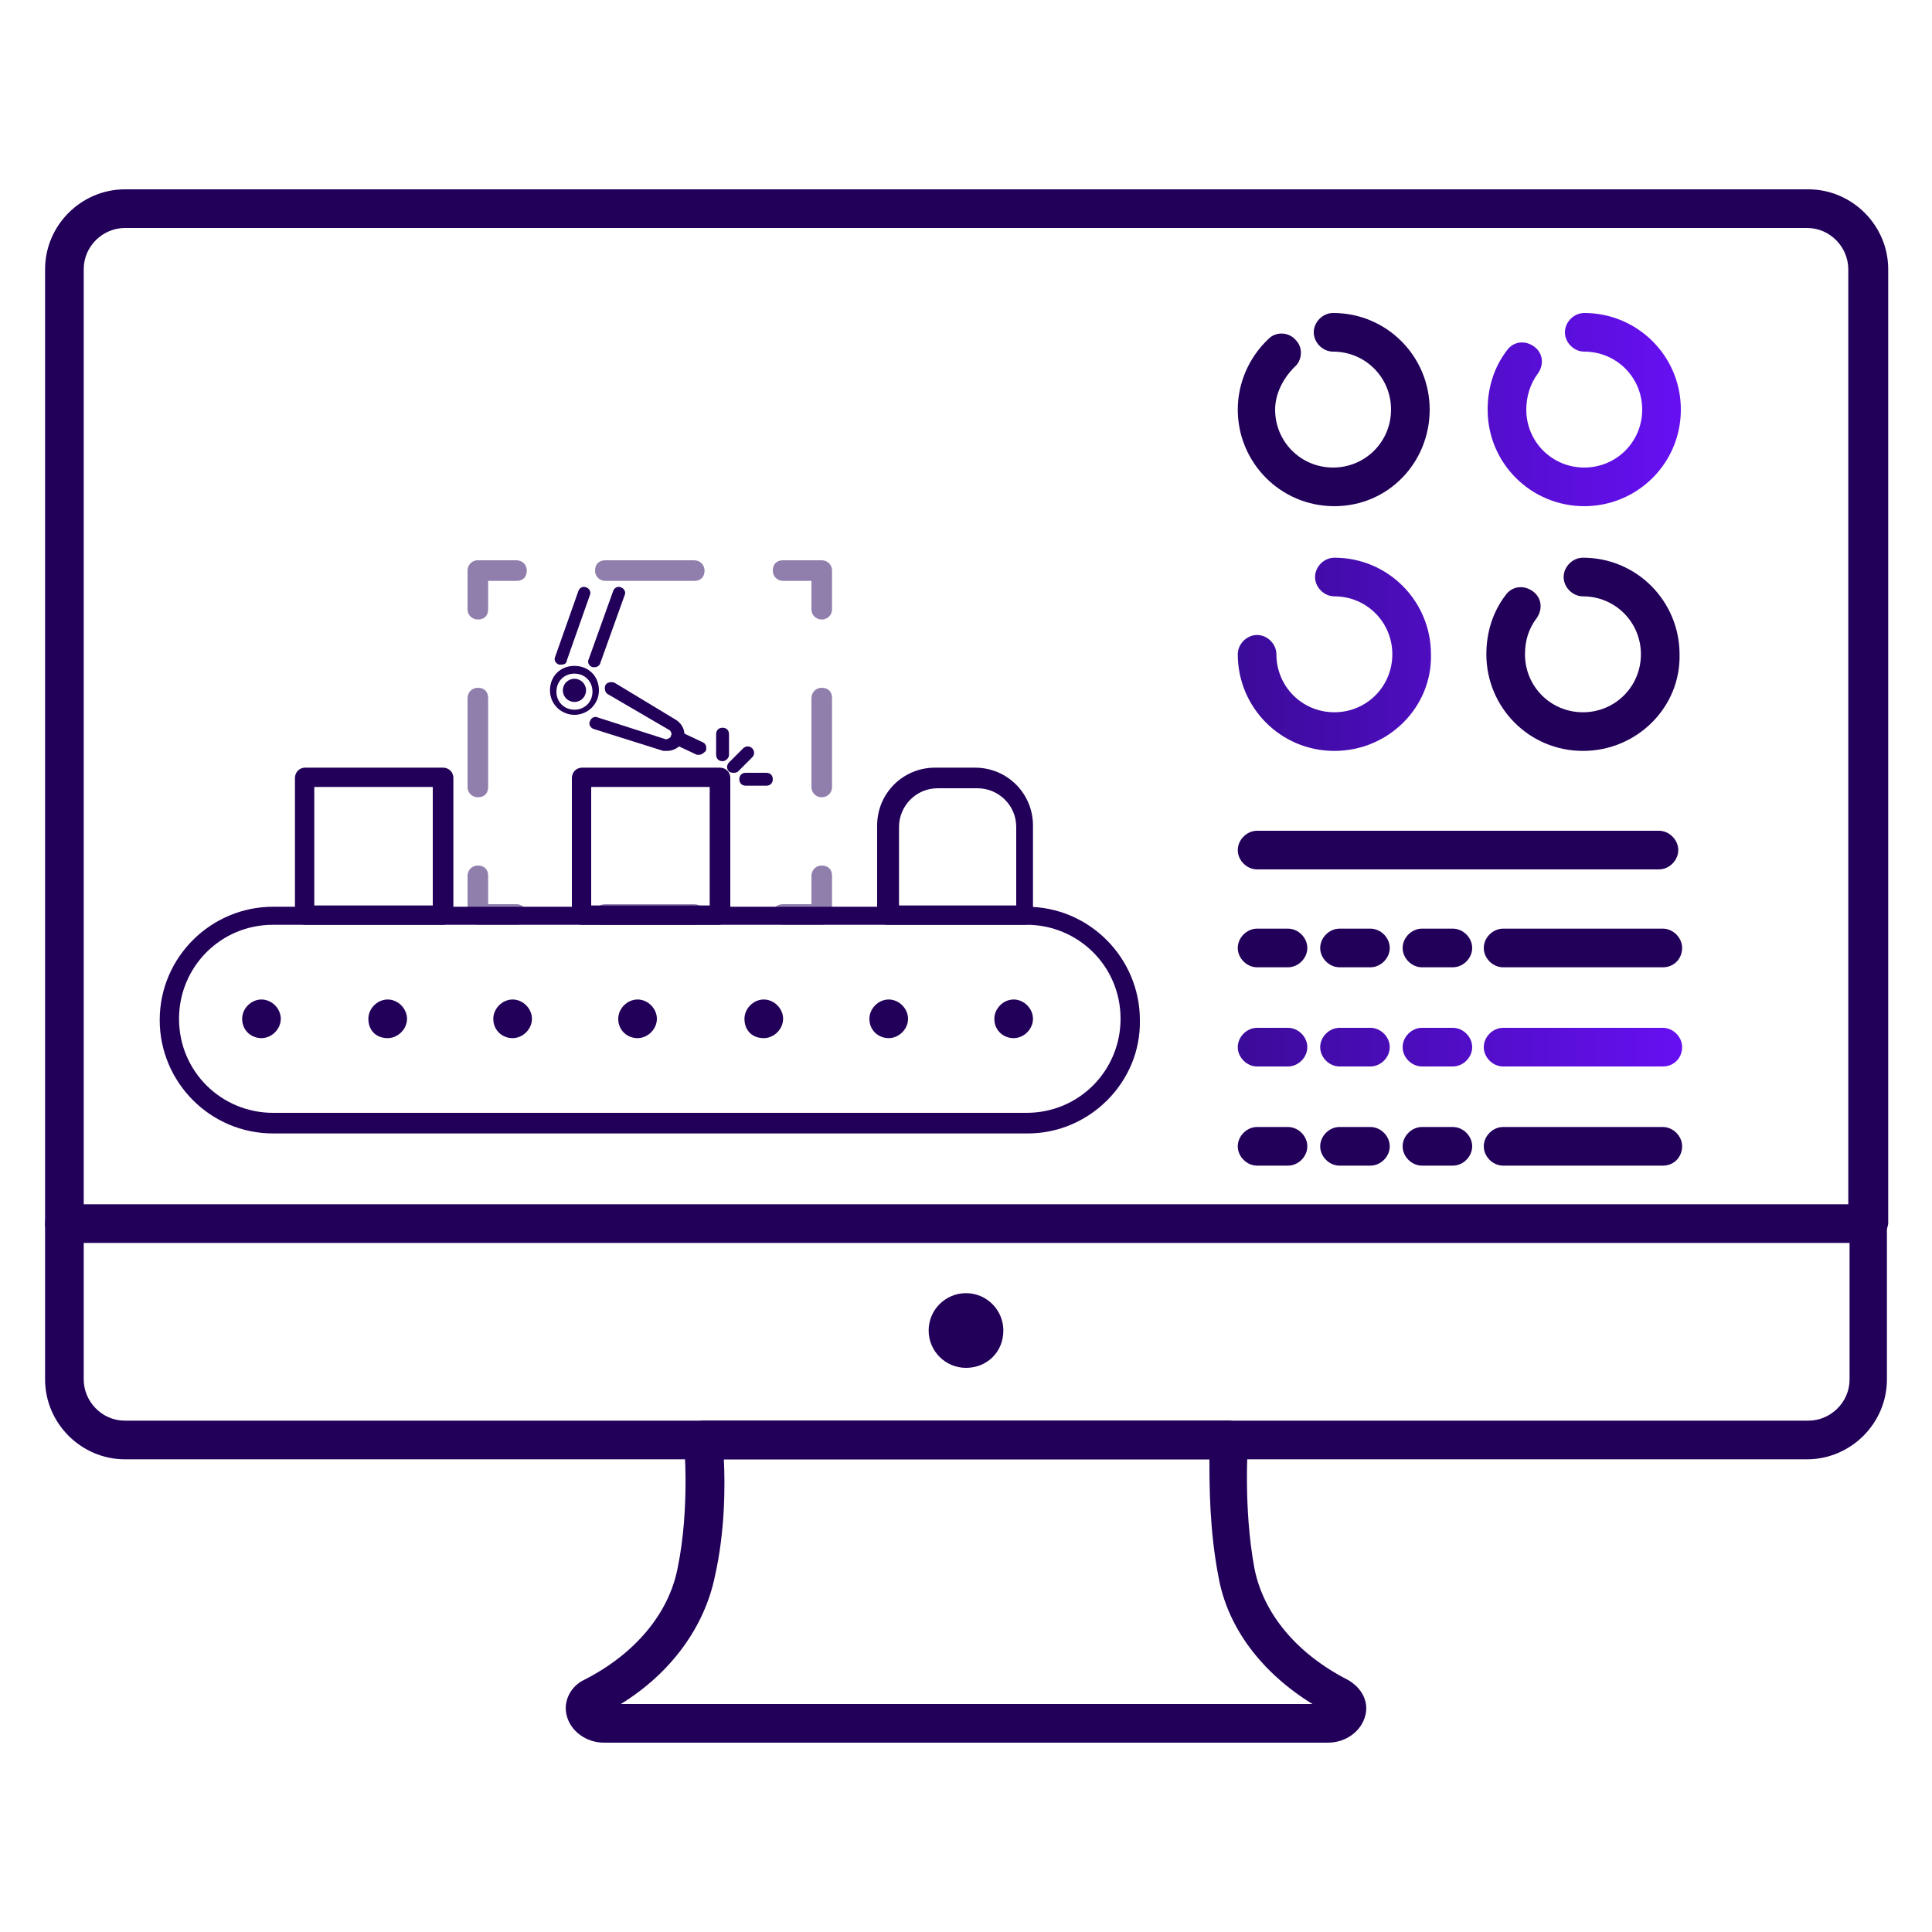 <svg xmlns="http://www.w3.org/2000/svg" xmlns:xlink="http://www.w3.org/1999/xlink" id="Layer_1" x="0px" y="0px" viewBox="0 0 150 150" style="enable-background:new 0 0 150 150;" xml:space="preserve"><style type="text/css">	.st0{fill:#22005A;}	.st1{opacity:0.5;}	.st2{fill:url(#SVGID_1_);}	.st3{fill:url(#SVGID_00000143607559710498254950000003864440167753254052_);}	.st4{fill:url(#SVGID_00000131343073928478186840000013079422387597127813_);}	.st5{fill:url(#SVGID_00000049924259516235406260000005386790632838702250_);}	.st6{fill:url(#SVGID_00000116917853682835125600000003128554336066181813_);}	.st7{fill:url(#SVGID_00000165203447667148402070000008372870321080079784_);}	.st8{fill:url(#SVGID_00000157998362968802770940000002048928049349528744_);}	.st9{fill:url(#SVGID_00000039850097809313379880000001848621806178314929_);}	.st10{fill:url(#SVGID_00000145745837415357043880000018086885326380125057_);}	.st11{fill:url(#SVGID_00000011734248565265337460000008309445360120632479_);}	.st12{fill:url(#SVGID_00000165948725143403771280000013450047090428920200_);}	.st13{fill:url(#SVGID_00000056398516563918275640000013208206794589173410_);}	.st14{fill:url(#SVGID_00000114773499292558561310000003826667331945419430_);}	.st15{fill:url(#SVGID_00000155133354650698455380000009756741245177531280_);}	.st16{fill:url(#SVGID_00000123404370846359755230000005109653420234417838_);}	.st17{fill:#3B0B99;}	.st18{fill:url(#SVGID_00000177456859235532238700000017742350328563629444_);}	.st19{opacity:0.7;}	.st20{fill:#06033E;}	.st21{fill:url(#SVGID_00000091716572067341652890000005654781795900606373_);}	.st22{fill:url(#SVGID_00000054985773516095849440000016842980951424603795_);}	.st23{fill:url(#SVGID_00000072275109139635392810000014857633135044843694_);}	.st24{fill:url(#SVGID_00000075868526157190178370000008141188280960298670_);}	.st25{fill:url(#SVGID_00000092435353473131208480000007465781008755889797_);}	.st26{fill:url(#SVGID_00000173144363150002057760000011633347503609389240_);}	.st27{opacity:0.3;fill:#06033E;}	.st28{fill:#F8359E;}	.st29{fill:url(#SVGID_00000176726688183281422040000007438956606384127150_);}	.st30{fill:url(#SVGID_00000134233774824807797230000008556436010718271627_);}	.st31{fill:url(#SVGID_00000117664199826763270140000008587210602676691129_);}	.st32{fill:url(#SVGID_00000092458140930514649530000002164970683085358772_);}	.st33{fill:url(#SVGID_00000004530337641774119030000008608233955062796959_);}	.st34{fill:url(#SVGID_00000165939441675458774590000014414520258933188509_);}	.st35{fill:url(#SVGID_00000146481507196453039080000013773977496923314817_);}	.st36{fill:url(#SVGID_00000023240142611374603940000010950462630424366738_);}	.st37{fill:#E8975B;}	.st38{opacity:0.4;fill:#06033E;}	.st39{fill:url(#SVGID_00000155859761152612655080000017615668310630993809_);}	.st40{fill:url(#SVGID_00000067228363530319597210000004297560626221711775_);}	.st41{fill:url(#SVGID_00000158722068089593575110000001070832205933470092_);}	.st42{fill:url(#SVGID_00000028284720040838907710000006859977838314627482_);}	.st43{fill:url(#SVGID_00000122694376086555312320000013536383916028292518_);}	.st44{fill:url(#SVGID_00000144312086873950204440000002716535021020219315_);}	.st45{fill:url(#SVGID_00000147920504563536881640000014380420284541286795_);}	.st46{fill:url(#SVGID_00000169541156133788977230000006487297996246732448_);}</style><g>	<g>		<path class="st0" d="M103.1,135.3H46.9c-1.4,0-2.6-0.9-2.9-2.1c-0.3-1.1,0.3-2.3,1.4-2.8c3.9-2,6.5-5.1,7.2-8.6   c1-4.8,0.5-9.9,0.5-9.9c0-0.4,0.1-0.8,0.4-1.1c0.3-0.3,0.7-0.5,1.1-0.5h40.8c0.4,0,0.8,0.2,1.1,0.5c0.3,0.3,0.4,0.7,0.4,1.1   c0,0-0.4,5.1,0.5,9.9c0.7,3.5,3.3,6.6,7.2,8.6c1.1,0.6,1.7,1.7,1.4,2.8C105.7,134.4,104.5,135.3,103.1,135.3z M48.2,132.3h53.7   c-3.9-2.4-6.6-5.9-7.3-9.9c-0.7-3.6-0.7-7.1-0.7-9.1H56.2c0.1,2,0.1,5.6-0.7,9.1C54.7,126.3,52.1,129.9,48.2,132.3z"></path>		<path class="st0" d="M75,106.2c-1.6,0-2.9-1.3-2.9-2.9c0-1.6,1.3-2.9,2.9-2.9s2.9,1.3,2.9,2.9C77.9,105,76.6,106.2,75,106.2z"></path>		<path class="st0" d="M145,96.5c-0.8,0-1.5-0.7-1.5-1.5V20.9c0-1.7-1.4-3.2-3.2-3.2H9.7c-1.7,0-3.2,1.4-3.2,3.2V95   c0,0.8-0.7,1.5-1.5,1.5S3.5,95.8,3.5,95V20.9c0-3.4,2.8-6.2,6.2-6.2h130.7c3.4,0,6.2,2.8,6.2,6.2V95   C146.5,95.8,145.8,96.5,145,96.5z"></path>		<path class="st0" d="M140.3,113.3H9.7c-3.4,0-6.2-2.8-6.2-6.2V95c0-0.8,0.7-1.5,1.5-1.5h140c0.8,0,1.5,0.7,1.5,1.5v12.1   C146.5,110.5,143.7,113.3,140.3,113.3z M6.5,96.5v10.6c0,1.7,1.4,3.2,3.2,3.2h130.7c1.7,0,3.2-1.4,3.2-3.2V96.5H6.5z"></path>		<g>			<path class="st0" d="M128.8,67.5H97.6c-0.8,0-1.5-0.7-1.5-1.5s0.7-1.5,1.5-1.5h31.2c0.8,0,1.5,0.7,1.5,1.5S129.6,67.5,128.8,67.5    z"></path>			<g>				<path class="st0" d="M100,75.1h-2.4c-0.8,0-1.5-0.7-1.5-1.5s0.7-1.5,1.5-1.5h2.4c0.8,0,1.5,0.7,1.5,1.5S100.8,75.1,100,75.1z"></path>				<path class="st0" d="M106.4,75.1H104c-0.8,0-1.5-0.7-1.5-1.5s0.7-1.5,1.5-1.5h2.4c0.8,0,1.5,0.7,1.5,1.5S107.2,75.1,106.4,75.1z     "></path>				<path class="st0" d="M112.8,75.1h-2.4c-0.8,0-1.5-0.7-1.5-1.5s0.7-1.5,1.5-1.5h2.4c0.8,0,1.5,0.7,1.5,1.5S113.6,75.1,112.8,75.1     z"></path>				<path class="st0" d="M129.1,75.1h-12.4c-0.8,0-1.5-0.7-1.5-1.5s0.7-1.5,1.5-1.5h12.4c0.8,0,1.5,0.7,1.5,1.5S130,75.1,129.1,75.1     z"></path>			</g>			<linearGradient id="SVGID_1_" gradientUnits="userSpaceOnUse" x1="96.095" y1="81.312" x2="130.641" y2="81.312">				<stop offset="0" style="stop-color:#3B0B99"></stop>				<stop offset="1" style="stop-color:#6610F2"></stop>			</linearGradient>			<path class="st2" d="M100,82.8h-2.4c-0.8,0-1.5-0.7-1.5-1.5s0.7-1.5,1.5-1.5h2.4c0.8,0,1.5,0.7,1.5,1.5S100.8,82.8,100,82.8z     M107.9,81.3c0-0.8-0.7-1.5-1.5-1.5H104c-0.8,0-1.5,0.7-1.5,1.5s0.7,1.5,1.5,1.5h2.4C107.2,82.8,107.9,82.1,107.9,81.3z     M114.3,81.3c0-0.8-0.7-1.5-1.5-1.5h-2.4c-0.8,0-1.5,0.7-1.5,1.5s0.7,1.5,1.5,1.5h2.4C113.6,82.8,114.3,82.1,114.3,81.3z     M130.6,81.3c0-0.8-0.7-1.5-1.5-1.5h-12.4c-0.8,0-1.5,0.7-1.5,1.5s0.7,1.5,1.5,1.5h12.4C130,82.8,130.6,82.1,130.6,81.3z"></path>			<g>				<path class="st0" d="M100,90.5h-2.4c-0.8,0-1.5-0.7-1.5-1.5s0.7-1.5,1.5-1.5h2.4c0.8,0,1.5,0.7,1.5,1.5S100.8,90.5,100,90.5z"></path>				<path class="st0" d="M106.4,90.5H104c-0.8,0-1.5-0.7-1.5-1.5s0.7-1.5,1.5-1.5h2.4c0.8,0,1.5,0.7,1.5,1.5S107.2,90.5,106.4,90.5z     "></path>				<path class="st0" d="M112.8,90.5h-2.4c-0.8,0-1.5-0.7-1.5-1.5s0.7-1.5,1.5-1.5h2.4c0.8,0,1.5,0.7,1.5,1.5S113.6,90.5,112.8,90.5     z"></path>				<path class="st0" d="M129.1,90.5h-12.4c-0.8,0-1.5-0.7-1.5-1.5s0.7-1.5,1.5-1.5h12.4c0.8,0,1.5,0.7,1.5,1.5S130,90.5,129.1,90.5     z"></path>			</g>		</g>		<path class="st0" d="M103.6,39.3c-4.2,0-7.5-3.4-7.5-7.5c0-2.1,0.9-4.1,2.4-5.5c0.6-0.6,1.6-0.5,2.1,0.1c0.6,0.6,0.5,1.6-0.1,2.1   c-0.9,0.9-1.5,2.1-1.5,3.3c0,2.5,2,4.5,4.5,4.5s4.5-2,4.5-4.5s-2-4.5-4.5-4.5c-0.8,0-1.5-0.7-1.5-1.5s0.7-1.5,1.5-1.5   c4.2,0,7.5,3.4,7.5,7.5S107.8,39.3,103.6,39.3z"></path>		<path class="st0" d="M122.9,58.3c-4.2,0-7.5-3.4-7.5-7.5c0-1.7,0.5-3.3,1.5-4.6c0.5-0.7,1.4-0.8,2.1-0.3c0.7,0.5,0.8,1.4,0.3,2.1   c-0.6,0.8-0.9,1.7-0.9,2.8c0,2.5,2,4.5,4.5,4.5s4.5-2,4.5-4.5c0-2.5-2-4.5-4.5-4.5c-0.8,0-1.5-0.7-1.5-1.5s0.7-1.5,1.5-1.5   c4.2,0,7.5,3.4,7.5,7.5C130.5,54.9,127.1,58.3,122.9,58.3z"></path>					<linearGradient id="SVGID_00000170279221607516482510000015035139310341131958_" gradientUnits="userSpaceOnUse" x1="96.095" y1="41.286" x2="130.461" y2="41.286">			<stop offset="0" style="stop-color:#3B0B99"></stop>			<stop offset="1" style="stop-color:#6610F2"></stop>		</linearGradient>		<path style="fill:url(#SVGID_00000170279221607516482510000015035139310341131958_);" d="M103.6,58.3c-4.2,0-7.5-3.4-7.5-7.5   c0-0.8,0.7-1.5,1.5-1.5s1.5,0.7,1.5,1.5c0,2.5,2,4.5,4.5,4.5s4.5-2,4.5-4.5c0-2.5-2-4.5-4.5-4.5c-0.8,0-1.5-0.7-1.5-1.5   s0.7-1.5,1.5-1.5c4.2,0,7.5,3.4,7.5,7.5C111.2,54.9,107.8,58.3,103.6,58.3z M130.5,31.8c0-4.2-3.4-7.5-7.5-7.5   c-0.8,0-1.5,0.7-1.5,1.5s0.7,1.5,1.5,1.5c2.5,0,4.5,2,4.5,4.5s-2,4.5-4.5,4.5s-4.5-2-4.5-4.5c0-1,0.3-2,0.9-2.8   c0.5-0.7,0.4-1.6-0.3-2.1c-0.7-0.5-1.6-0.4-2.1,0.3c-1,1.3-1.5,2.9-1.5,4.6c0,4.2,3.4,7.5,7.5,7.5S130.5,36,130.5,31.8z"></path>	</g>	<g>		<path class="st0" d="M79.8,88H21.2c-4.9,0-8.8-4-8.8-8.8c0-4.9,4-8.8,8.8-8.8h58.5c4.9,0,8.8,4,8.8,8.8C88.6,84,84.6,88,79.8,88z    M21.2,71.8c-4.1,0-7.3,3.3-7.3,7.3c0,4.1,3.3,7.3,7.3,7.3h58.5c4.1,0,7.3-3.3,7.3-7.3c0-4.1-3.3-7.3-7.3-7.3H21.2z"></path>		<g>			<path class="st0" d="M77.2,79.1c0-0.8,0.7-1.5,1.5-1.5l0,0c0.8,0,1.5,0.7,1.5,1.5l0,0c0,0.8-0.7,1.5-1.5,1.5l0,0    C77.9,80.6,77.2,80,77.2,79.1z M67.5,79.1c0-0.8,0.7-1.5,1.5-1.5l0,0c0.8,0,1.5,0.7,1.5,1.5l0,0c0,0.8-0.7,1.5-1.5,1.5l0,0    C68.2,80.6,67.5,80,67.5,79.1z M57.8,79.1c0-0.8,0.7-1.5,1.5-1.5l0,0c0.8,0,1.5,0.7,1.5,1.5l0,0c0,0.8-0.7,1.5-1.5,1.5l0,0    C58.4,80.6,57.8,80,57.8,79.1z M48,79.1c0-0.8,0.7-1.5,1.5-1.5l0,0c0.8,0,1.5,0.7,1.5,1.5l0,0c0,0.8-0.7,1.5-1.5,1.5l0,0    C48.7,80.6,48,80,48,79.1z M38.3,79.1c0-0.8,0.7-1.5,1.5-1.5l0,0c0.8,0,1.5,0.7,1.5,1.5l0,0c0,0.8-0.7,1.5-1.5,1.5l0,0    C39,80.6,38.3,80,38.3,79.1z M28.6,79.1c0-0.8,0.7-1.5,1.5-1.5l0,0c0.8,0,1.5,0.7,1.5,1.5l0,0c0,0.8-0.7,1.5-1.5,1.5l0,0    C29.2,80.6,28.6,80,28.6,79.1z M18.8,79.1c0-0.8,0.7-1.5,1.5-1.5l0,0c0.8,0,1.5,0.7,1.5,1.5l0,0c0,0.8-0.7,1.5-1.5,1.5l0,0    C19.5,80.6,18.8,80,18.8,79.1z"></path>		</g>		<path class="st0" d="M34.4,71.8H23.7c-0.4,0-0.8-0.3-0.8-0.8V60.4c0-0.4,0.3-0.8,0.8-0.8h10.7c0.4,0,0.8,0.3,0.8,0.8V71   C35.1,71.4,34.8,71.8,34.4,71.8z M24.4,70.3h9.2v-9.2h-9.2V70.3z"></path>		<path class="st0" d="M55.8,71.8H45.2c-0.4,0-0.8-0.3-0.8-0.8V60.4c0-0.4,0.3-0.8,0.8-0.8h10.7c0.4,0,0.8,0.3,0.8,0.8V71   C56.6,71.4,56.2,71.8,55.8,71.8z M45.9,70.3h9.2v-9.2h-9.2V70.3z"></path>		<path class="st0" d="M79.6,71.8H68.9c-0.4,0-0.8-0.3-0.8-0.8v-6.9c0-2.5,2-4.5,4.5-4.5h3.1c2.5,0,4.5,2,4.5,4.5V71   C80.4,71.4,80,71.8,79.6,71.8z M69.7,70.3h9.2v-6.1c0-1.7-1.4-3-3-3h-3.1c-1.7,0-3,1.4-3,3V70.3z"></path>		<g class="st1">			<path class="st0" d="M63.8,71.8h-3c-0.4,0-0.8-0.3-0.8-0.8s0.3-0.8,0.8-0.8h2.2V68c0-0.4,0.3-0.8,0.8-0.8s0.8,0.3,0.8,0.8v3    C64.6,71.4,64.2,71.8,63.8,71.8z"></path>			<path class="st0" d="M53.9,71.8H47c-0.4,0-0.8-0.3-0.8-0.8s0.3-0.8,0.8-0.8h6.9c0.4,0,0.8,0.3,0.8,0.8S54.4,71.8,53.9,71.8z"></path>			<path class="st0" d="M40.1,71.8h-3c-0.4,0-0.8-0.3-0.8-0.8v-3c0-0.4,0.3-0.8,0.8-0.8s0.8,0.3,0.8,0.8v2.2h2.2    c0.4,0,0.8,0.3,0.8,0.8S40.6,71.8,40.1,71.8z"></path>			<path class="st0" d="M37.1,61.9c-0.4,0-0.8-0.3-0.8-0.8v-6.9c0-0.4,0.3-0.8,0.8-0.8s0.8,0.3,0.8,0.8v6.9    C37.9,61.6,37.6,61.9,37.1,61.9z"></path>			<path class="st0" d="M37.1,48.1c-0.4,0-0.8-0.3-0.8-0.8v-3c0-0.4,0.3-0.8,0.8-0.8h3c0.4,0,0.8,0.3,0.8,0.8s-0.3,0.8-0.8,0.8h-2.2    v2.2C37.9,47.8,37.6,48.1,37.1,48.1z"></path>			<path class="st0" d="M53.9,45.1H47c-0.4,0-0.8-0.3-0.8-0.8s0.3-0.8,0.8-0.8h6.9c0.4,0,0.8,0.3,0.8,0.8S54.4,45.1,53.9,45.1z"></path>			<path class="st0" d="M63.8,48.1c-0.4,0-0.8-0.3-0.8-0.8v-2.2h-2.2c-0.4,0-0.8-0.3-0.8-0.8s0.3-0.8,0.8-0.8h3    c0.4,0,0.8,0.3,0.8,0.8v3C64.6,47.8,64.2,48.1,63.8,48.1z"></path>			<path class="st0" d="M63.8,61.9c-0.4,0-0.8-0.3-0.8-0.8v-6.9c0-0.4,0.3-0.8,0.8-0.8s0.8,0.3,0.8,0.8v6.9    C64.6,61.6,64.2,61.9,63.8,61.9z"></path>		</g>		<g>			<g>				<g>					<path class="st0" d="M51.8,58.3c-0.1,0-0.2,0-0.3,0l-5.4-1.7c-0.3-0.1-0.4-0.4-0.3-0.6c0.1-0.3,0.4-0.4,0.6-0.3l5.3,1.7      c0.1,0,0.3-0.1,0.4-0.2c0.1-0.2,0-0.4-0.1-0.5l-4.8-2.8c-0.2-0.1-0.3-0.4-0.2-0.7c0.1-0.2,0.4-0.3,0.7-0.2l4.8,2.9      c0.6,0.4,0.8,1.1,0.5,1.7C52.8,58,52.3,58.3,51.8,58.3z"></path>				</g>				<path class="st0" d="M54.3,58.6c-0.1,0-0.1,0-0.2,0l-1.7-0.8c-0.3-0.1-0.4-0.4-0.3-0.7c0.1-0.3,0.4-0.4,0.7-0.3l1.7,0.8     c0.3,0.1,0.4,0.4,0.3,0.7C54.7,58.4,54.5,58.6,54.3,58.6z"></path>			</g>			<path class="st0" d="M44.6,54.5c-0.5,0-0.9-0.4-0.9-0.9s0.4-0.9,0.9-0.9c0.5,0,0.9,0.4,0.9,0.9S45.1,54.5,44.6,54.5z"></path>			<path class="st0" d="M44.6,55.5c-1,0-1.9-0.8-1.9-1.9s0.8-1.9,1.9-1.9s1.9,0.8,1.9,1.9S45.6,55.5,44.6,55.5z M44.6,52.3    c-0.8,0-1.4,0.6-1.4,1.4s0.6,1.4,1.4,1.4s1.4-0.6,1.4-1.4S45.4,52.3,44.6,52.3z"></path>			<path class="st0" d="M46.2,51.8c-0.1,0-0.1,0-0.2,0c-0.3-0.1-0.4-0.4-0.3-0.6l1.9-5.3c0.1-0.3,0.4-0.4,0.6-0.3    c0.3,0.1,0.4,0.4,0.3,0.6l-1.9,5.3C46.6,51.6,46.4,51.8,46.2,51.8z"></path>			<path class="st0" d="M43.6,51.6c-0.1,0-0.1,0-0.2,0c-0.3-0.1-0.4-0.4-0.3-0.6l1.8-5.1c0.1-0.3,0.4-0.4,0.6-0.3    c0.3,0.1,0.4,0.4,0.3,0.6l-1.8,5.1C44,51.5,43.8,51.6,43.6,51.6z"></path>		</g>		<g>			<path class="st0" d="M56.1,59.1c-0.3,0-0.5-0.2-0.5-0.5V57c0-0.3,0.2-0.5,0.5-0.5s0.5,0.2,0.5,0.5v1.6    C56.6,58.9,56.3,59.1,56.1,59.1z"></path>			<path class="st0" d="M59.5,61h-1.6c-0.3,0-0.5-0.2-0.5-0.5s0.2-0.5,0.5-0.5h1.6c0.3,0,0.5,0.2,0.5,0.5S59.8,61,59.5,61z"></path>			<path class="st0" d="M57,60c-0.1,0-0.3,0-0.4-0.1c-0.2-0.2-0.2-0.5,0-0.7l1.1-1.1c0.2-0.2,0.5-0.2,0.7,0s0.2,0.5,0,0.7l-1.1,1.1    C57.3,59.9,57.2,60,57,60z"></path>		</g>	</g></g></svg>